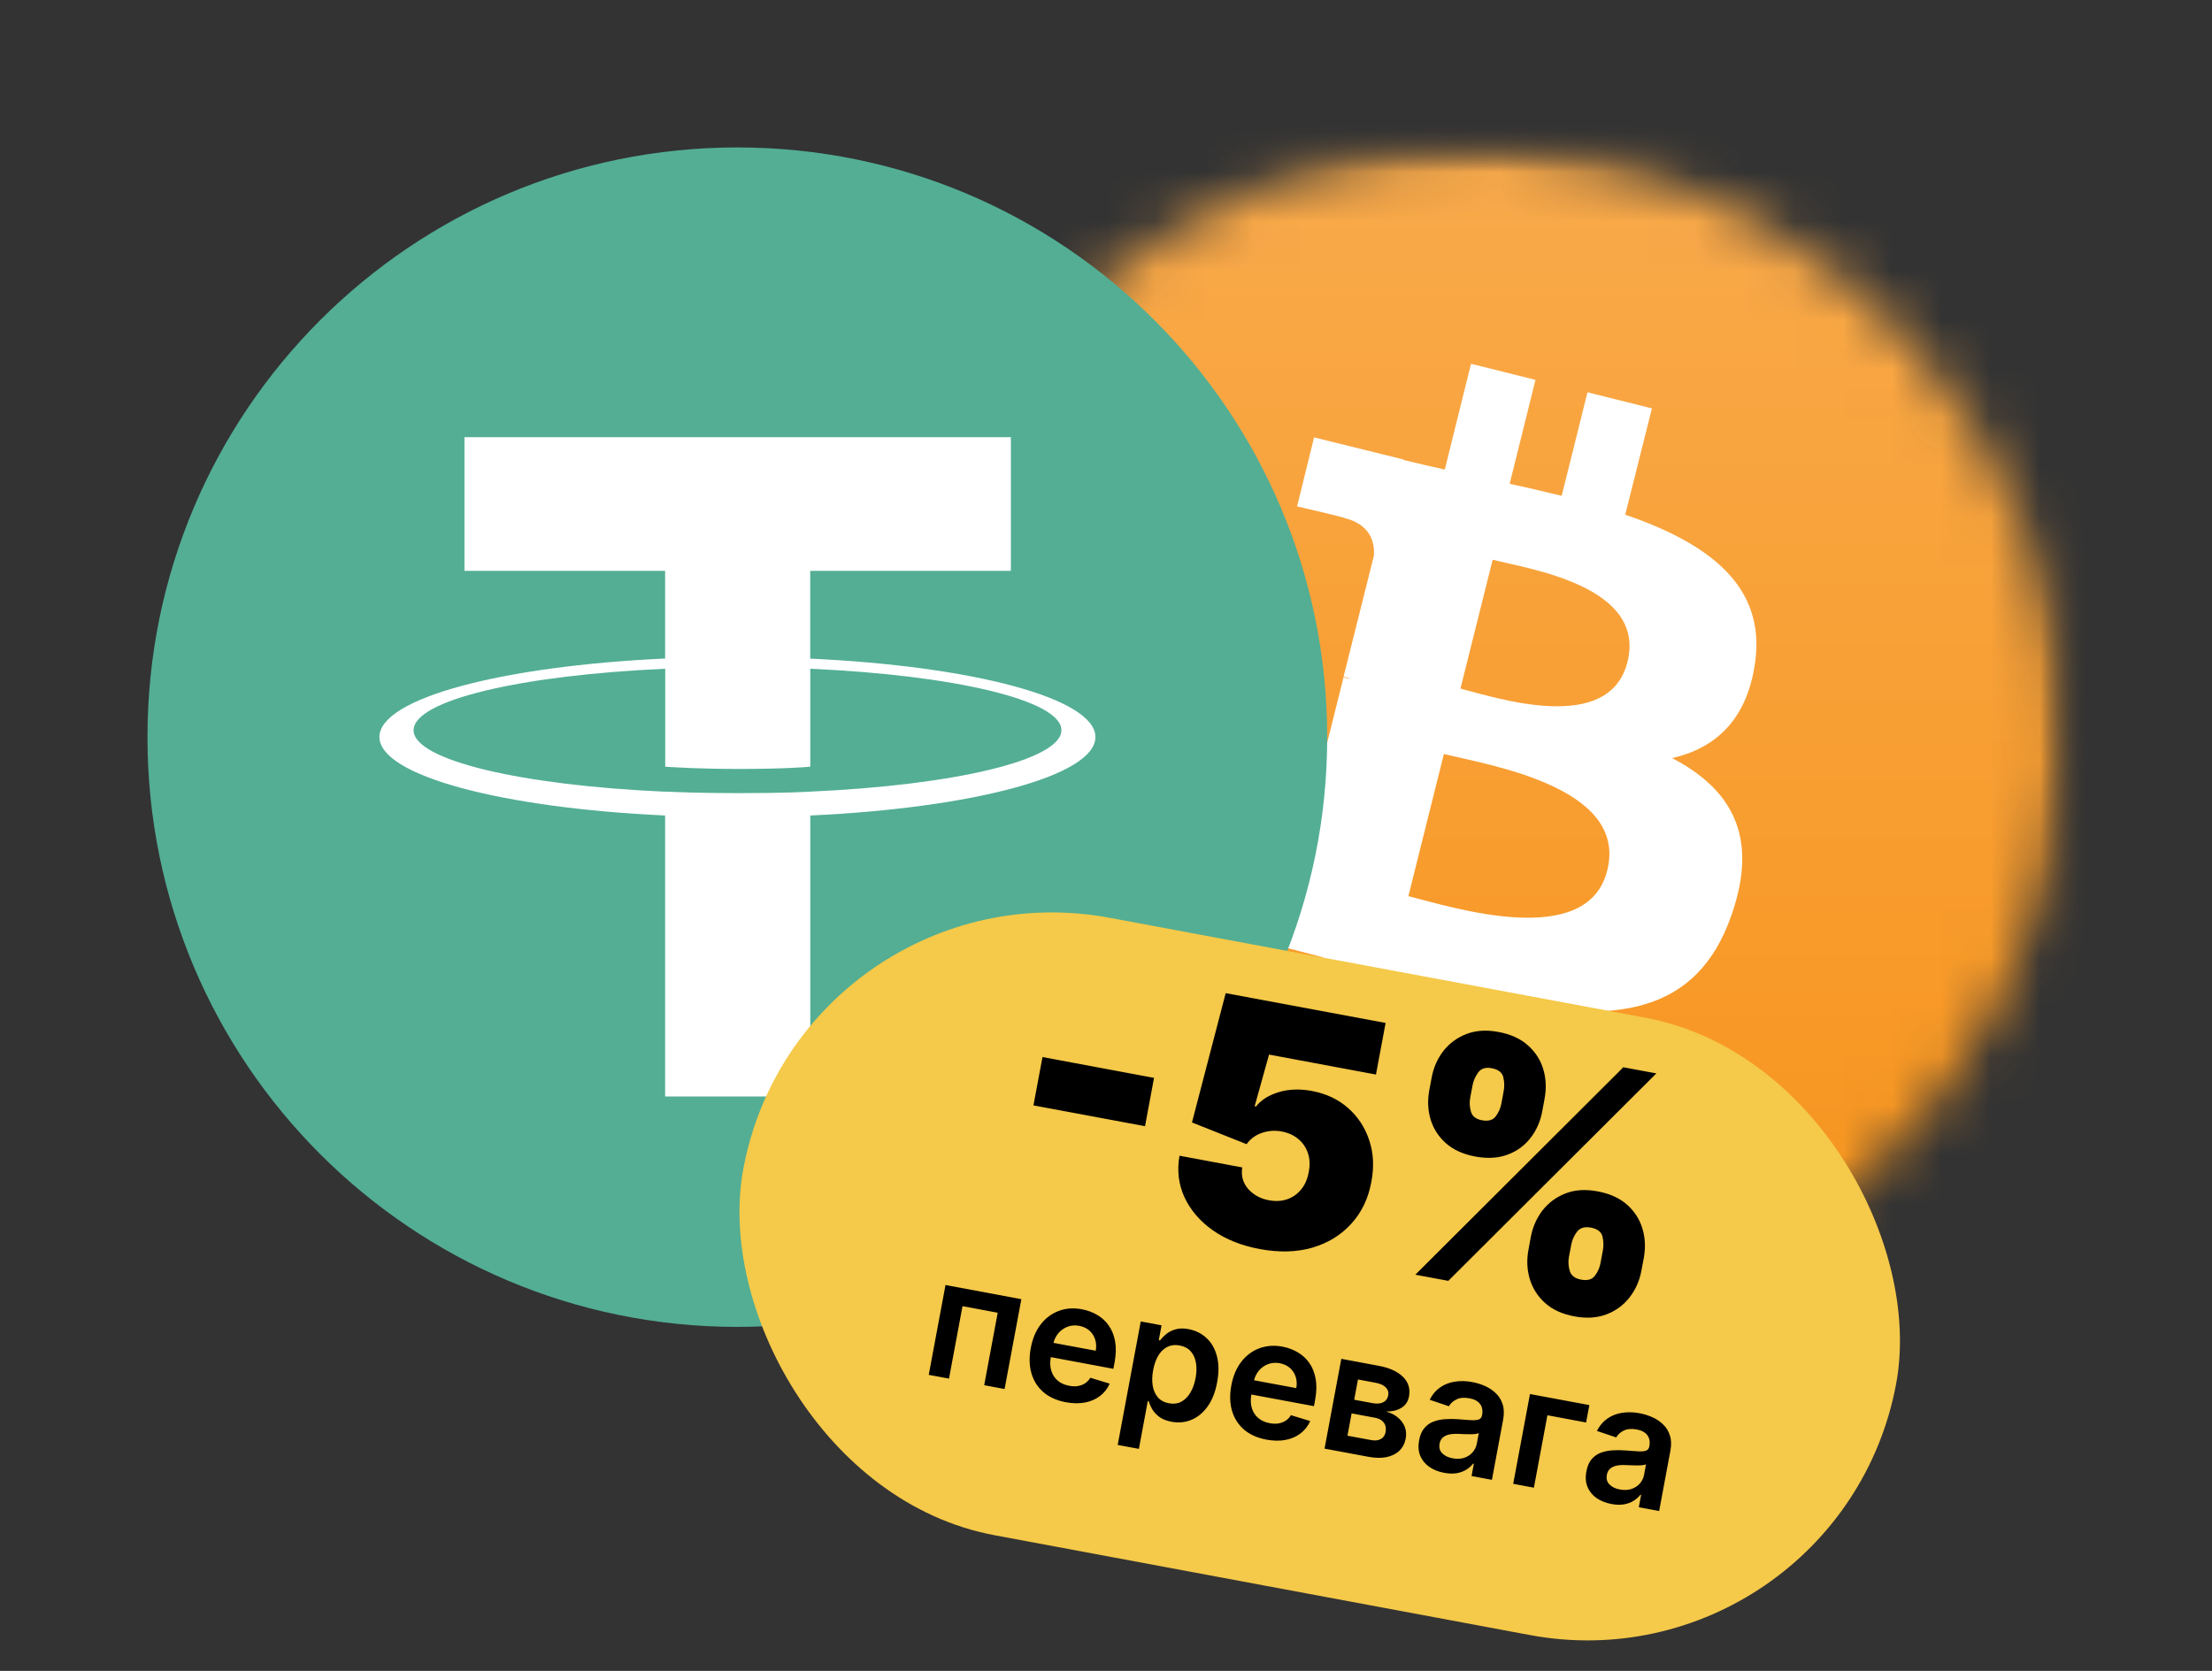<svg width="45" height="34" viewBox="0 0 45 34" fill="none" xmlns="http://www.w3.org/2000/svg">
<rect x="0" y="0" width="45" height="34" fill="#333333" stroke="none"/>
<mask id="mask0_6128_12148" style="mask-type:luminance" maskUnits="userSpaceOnUse" x="18" y="3" width="24" height="24">
<path d="M18 3H42V27H18V3Z" fill="white"/>
</mask>
<g mask="url(#mask0_6128_12148)">
<mask id="mask1_6128_12148" style="mask-type:luminance" maskUnits="userSpaceOnUse" x="18" y="3" width="24" height="24">
<path d="M41.611 17.889C40.01 24.313 33.502 28.218 27.087 26.617C20.663 25.015 16.758 18.507 18.359 12.093C19.96 5.669 26.459 1.763 32.883 3.365C39.298 4.957 43.212 11.465 41.611 17.889V17.888L41.611 17.889Z" fill="white"/>
</mask>
<g mask="url(#mask1_6128_12148)">
<path d="M45.4 -0.064H14.762V30.575H45.4V-0.064Z" fill="url(#paint0_linear_6128_12148)"/>
</g>
</g>
<path d="M35.703 13.497C35.937 11.905 34.729 11.044 33.063 10.473L33.606 8.31L32.295 7.982L31.77 10.089C31.424 10.005 31.068 9.92 30.712 9.845L31.237 7.73L29.926 7.402L29.392 9.555C29.102 9.49 28.821 9.424 28.55 9.359V9.349L26.733 8.9L26.387 10.304C26.387 10.304 27.361 10.529 27.342 10.538C27.875 10.67 27.969 11.025 27.95 11.306L27.333 13.769C27.37 13.778 27.417 13.787 27.473 13.816C27.426 13.806 27.379 13.797 27.333 13.778L26.471 17.224C26.406 17.383 26.237 17.626 25.872 17.533C25.881 17.552 24.917 17.299 24.917 17.299L24.262 18.806L25.975 19.237C26.294 19.321 26.602 19.396 26.912 19.48L26.368 21.662L27.679 21.99L28.222 19.827C28.578 19.92 28.933 20.014 29.27 20.098L28.737 22.252L30.048 22.579L30.591 20.398C32.838 20.819 34.523 20.651 35.225 18.619C35.797 16.99 35.197 16.044 34.018 15.426C34.888 15.229 35.535 14.658 35.703 13.497ZM32.697 17.711C32.295 19.34 29.542 18.46 28.652 18.235L29.374 15.342C30.263 15.566 33.128 16.006 32.697 17.711ZM33.109 13.469C32.735 14.958 30.45 14.2 29.711 14.012L30.366 11.39C31.106 11.578 33.493 11.924 33.109 13.469Z" fill="white"/>
<g clip-path="url(#clip0_6128_12148)">
<path d="M15 3C21.627 3 27 8.373 27 15C27 21.627 21.627 27 15 27C8.373 27 3 21.629 3 15C3 8.371 8.372 3 15 3Z" fill="#53AE94"/>
<path d="M16.483 13.401V11.616H20.565V8.896H9.449V11.616H13.531V13.4C10.213 13.552 7.719 14.209 7.719 14.996C7.719 15.784 10.215 16.441 13.531 16.594V22.312H16.484V16.594C19.796 16.441 22.285 15.784 22.285 14.998C22.285 14.211 19.796 13.555 16.484 13.402M16.484 16.109V16.108C16.4 16.113 15.972 16.139 15.02 16.139C14.258 16.139 13.722 16.117 13.533 16.107V16.11C10.602 15.98 8.414 15.469 8.414 14.859C8.414 14.248 10.602 13.738 13.533 13.608V15.601C13.725 15.614 14.274 15.647 15.032 15.647C15.942 15.647 16.4 15.609 16.484 15.601V13.608C19.41 13.738 21.593 14.249 21.593 14.858C21.593 15.466 19.409 15.978 16.484 16.108" fill="white"/>
</g>
<rect x="16.293" y="17.504" width="23.857" height="12.78" rx="6.39" transform="rotate(10.565 16.293 17.504)" fill="#F5C949"/>
<path d="M23.477 21.933L23.294 22.916L21.024 22.493L21.208 21.509L23.477 21.933ZM25.628 25.416C25.256 25.347 24.938 25.22 24.674 25.035C24.411 24.849 24.219 24.625 24.097 24.363C23.976 24.1 23.942 23.818 23.995 23.517L25.272 23.755C25.245 23.923 25.285 24.068 25.391 24.191C25.499 24.313 25.639 24.391 25.813 24.423C25.947 24.448 26.07 24.442 26.183 24.404C26.297 24.365 26.392 24.298 26.47 24.203C26.548 24.109 26.599 23.991 26.624 23.85C26.652 23.709 26.647 23.581 26.608 23.466C26.569 23.349 26.504 23.253 26.412 23.177C26.32 23.1 26.208 23.049 26.074 23.024C25.935 22.998 25.8 23.008 25.669 23.053C25.54 23.098 25.437 23.174 25.36 23.282L24.249 22.84L24.935 20.209L28.188 20.815L27.992 21.865L25.817 21.459L25.524 22.51L25.552 22.515C25.655 22.383 25.808 22.286 26.012 22.224C26.216 22.162 26.442 22.153 26.687 22.199C26.976 22.253 27.22 22.367 27.421 22.543C27.623 22.72 27.767 22.938 27.854 23.199C27.942 23.459 27.957 23.742 27.898 24.049C27.837 24.386 27.701 24.671 27.489 24.902C27.28 25.132 27.016 25.294 26.697 25.388C26.378 25.48 26.021 25.489 25.628 25.416ZM31.095 25.428L31.142 25.172C31.18 24.968 31.26 24.787 31.38 24.63C31.503 24.473 31.659 24.358 31.849 24.284C32.038 24.21 32.255 24.196 32.5 24.242C32.75 24.288 32.951 24.38 33.102 24.515C33.254 24.651 33.358 24.814 33.414 25.004C33.47 25.194 33.479 25.393 33.44 25.601L33.392 25.856C33.354 26.061 33.274 26.242 33.152 26.399C33.031 26.555 32.875 26.671 32.684 26.744C32.492 26.818 32.273 26.832 32.025 26.785C31.778 26.739 31.579 26.648 31.428 26.51C31.278 26.373 31.175 26.209 31.119 26.019C31.064 25.83 31.056 25.633 31.095 25.428ZM31.965 25.326L31.917 25.581C31.901 25.671 31.906 25.764 31.934 25.861C31.963 25.956 32.04 26.015 32.165 26.038C32.295 26.063 32.389 26.036 32.446 25.959C32.505 25.882 32.543 25.796 32.56 25.701L32.608 25.446C32.626 25.351 32.623 25.256 32.6 25.161C32.577 25.065 32.498 25.005 32.362 24.979C32.238 24.956 32.144 24.984 32.082 25.064C32.022 25.144 31.983 25.231 31.965 25.326ZM29.077 22.184L29.125 21.929C29.163 21.721 29.244 21.539 29.366 21.382C29.49 21.226 29.646 21.112 29.836 21.039C30.026 20.967 30.241 20.953 30.482 20.998C30.733 21.045 30.933 21.136 31.084 21.272C31.237 21.408 31.341 21.571 31.397 21.761C31.453 21.951 31.461 22.15 31.422 22.358L31.375 22.613C31.336 22.821 31.256 23.003 31.134 23.158C31.014 23.313 30.858 23.426 30.667 23.496C30.476 23.567 30.257 23.579 30.01 23.533C29.762 23.486 29.563 23.395 29.412 23.26C29.261 23.124 29.158 22.962 29.102 22.774C29.047 22.586 29.039 22.389 29.077 22.184ZM29.957 22.084L29.909 22.34C29.892 22.434 29.897 22.528 29.925 22.622C29.953 22.715 30.027 22.773 30.147 22.795C30.278 22.82 30.372 22.793 30.429 22.715C30.487 22.638 30.525 22.552 30.543 22.458L30.59 22.203C30.608 22.108 30.605 22.013 30.582 21.917C30.559 21.822 30.48 21.761 30.345 21.736C30.22 21.713 30.128 21.743 30.069 21.826C30.011 21.909 29.974 21.995 29.957 22.084ZM28.793 25.938L33.024 21.717L33.696 21.842L29.464 26.063L28.793 25.938Z" fill="black"/>
<path d="M18.894 27.976L19.235 26.148L20.778 26.436L20.437 28.264L20.022 28.186L20.297 26.712L19.581 26.578L19.306 28.052L18.894 27.976ZM21.682 28.533C21.499 28.498 21.348 28.431 21.229 28.33C21.111 28.228 21.029 28.101 20.984 27.947C20.939 27.792 20.934 27.62 20.97 27.428C21.005 27.241 21.071 27.082 21.169 26.953C21.268 26.824 21.389 26.732 21.534 26.677C21.678 26.621 21.837 26.609 22.012 26.642C22.124 26.663 22.227 26.701 22.32 26.756C22.414 26.81 22.493 26.882 22.556 26.972C22.619 27.062 22.663 27.169 22.685 27.294C22.708 27.418 22.704 27.56 22.675 27.721L22.65 27.853L21.152 27.573L21.206 27.283L22.291 27.485C22.306 27.403 22.302 27.326 22.279 27.255C22.256 27.184 22.217 27.123 22.161 27.074C22.106 27.026 22.038 26.994 21.955 26.978C21.867 26.962 21.786 26.969 21.711 26.999C21.637 27.029 21.574 27.075 21.524 27.137C21.475 27.198 21.442 27.27 21.426 27.351L21.379 27.605C21.359 27.711 21.361 27.806 21.386 27.889C21.411 27.972 21.455 28.04 21.517 28.093C21.579 28.146 21.657 28.181 21.751 28.198C21.814 28.21 21.872 28.212 21.926 28.204C21.98 28.195 22.029 28.177 22.073 28.149C22.116 28.121 22.153 28.083 22.181 28.035L22.575 28.155C22.53 28.257 22.464 28.34 22.378 28.406C22.293 28.472 22.191 28.516 22.073 28.539C21.954 28.561 21.824 28.559 21.682 28.533ZM22.738 29.402L23.207 26.889L23.63 26.968L23.574 27.27L23.599 27.275C23.629 27.235 23.669 27.193 23.719 27.151C23.769 27.108 23.832 27.075 23.908 27.052C23.983 27.028 24.075 27.026 24.182 27.046C24.323 27.073 24.444 27.133 24.544 27.226C24.645 27.319 24.715 27.441 24.756 27.594C24.797 27.746 24.799 27.924 24.761 28.127C24.724 28.328 24.659 28.492 24.567 28.62C24.475 28.748 24.365 28.838 24.238 28.891C24.111 28.944 23.976 28.957 23.832 28.93C23.727 28.91 23.644 28.877 23.581 28.829C23.519 28.781 23.471 28.729 23.438 28.672C23.406 28.614 23.383 28.561 23.368 28.512L23.35 28.509L23.169 29.482L22.738 29.402ZM23.459 27.881C23.437 28 23.434 28.106 23.451 28.201C23.468 28.297 23.504 28.375 23.558 28.437C23.613 28.498 23.686 28.537 23.778 28.554C23.873 28.572 23.957 28.561 24.031 28.523C24.105 28.483 24.166 28.422 24.215 28.339C24.265 28.256 24.301 28.157 24.322 28.043C24.344 27.929 24.346 27.826 24.33 27.731C24.314 27.637 24.278 27.559 24.224 27.497C24.169 27.435 24.093 27.395 23.997 27.378C23.905 27.36 23.823 27.37 23.749 27.406C23.676 27.443 23.614 27.502 23.565 27.582C23.516 27.664 23.481 27.763 23.459 27.881ZM25.762 29.294C25.579 29.259 25.428 29.192 25.309 29.091C25.191 28.989 25.109 28.861 25.064 28.708C25.019 28.553 25.014 28.381 25.05 28.189C25.085 28.001 25.151 27.843 25.249 27.714C25.348 27.585 25.469 27.493 25.613 27.438C25.758 27.382 25.917 27.37 26.091 27.402C26.204 27.424 26.307 27.462 26.4 27.517C26.494 27.571 26.573 27.643 26.636 27.733C26.699 27.823 26.742 27.93 26.765 28.055C26.788 28.179 26.784 28.321 26.755 28.482L26.73 28.613L25.232 28.334L25.286 28.044L26.371 28.246C26.386 28.164 26.382 28.087 26.359 28.016C26.336 27.945 26.297 27.884 26.241 27.835C26.186 27.787 26.117 27.755 26.035 27.739C25.947 27.723 25.866 27.73 25.791 27.76C25.716 27.79 25.654 27.835 25.604 27.898C25.555 27.959 25.522 28.03 25.506 28.112L25.459 28.365C25.439 28.472 25.442 28.567 25.466 28.65C25.491 28.733 25.535 28.8 25.597 28.854C25.659 28.907 25.737 28.942 25.831 28.959C25.893 28.971 25.952 28.973 26.006 28.965C26.06 28.956 26.109 28.938 26.153 28.91C26.197 28.882 26.233 28.844 26.261 28.796L26.655 28.916C26.61 29.017 26.544 29.101 26.458 29.167C26.373 29.233 26.271 29.277 26.152 29.3C26.034 29.322 25.904 29.32 25.762 29.294ZM26.946 29.477L27.287 27.65L28.054 27.793C28.271 27.834 28.433 27.909 28.543 28.018C28.653 28.128 28.693 28.261 28.664 28.415C28.645 28.518 28.594 28.595 28.511 28.646C28.428 28.698 28.323 28.723 28.197 28.722C28.292 28.748 28.371 28.788 28.436 28.842C28.501 28.896 28.549 28.96 28.578 29.033C28.606 29.107 28.613 29.186 28.597 29.272C28.578 29.373 28.535 29.455 28.468 29.52C28.402 29.584 28.315 29.627 28.206 29.65C28.099 29.672 27.974 29.669 27.831 29.642L26.946 29.477ZM27.412 29.214L27.894 29.303C27.974 29.318 28.039 29.311 28.091 29.282C28.144 29.253 28.176 29.205 28.188 29.14C28.202 29.065 28.191 29.002 28.153 28.95C28.116 28.898 28.058 28.865 27.979 28.85L27.497 28.76L27.412 29.214ZM27.549 28.482L27.921 28.551C27.98 28.562 28.032 28.563 28.077 28.555C28.122 28.545 28.159 28.527 28.187 28.5C28.215 28.472 28.233 28.437 28.241 28.393C28.253 28.331 28.236 28.276 28.192 28.231C28.147 28.186 28.08 28.155 27.99 28.138L27.626 28.07L27.549 28.482ZM29.379 29.969C29.263 29.948 29.163 29.908 29.078 29.849C28.993 29.79 28.932 29.715 28.893 29.623C28.855 29.531 28.848 29.425 28.87 29.306C28.889 29.203 28.924 29.121 28.975 29.061C29.025 29 29.087 28.956 29.161 28.928C29.234 28.9 29.314 28.883 29.4 28.878C29.488 28.872 29.576 28.872 29.667 28.879C29.776 28.888 29.865 28.895 29.933 28.898C30.002 28.901 30.053 28.896 30.086 28.883C30.121 28.868 30.142 28.841 30.15 28.799L30.151 28.792C30.168 28.703 30.154 28.628 30.11 28.569C30.066 28.51 29.994 28.471 29.894 28.453C29.789 28.433 29.701 28.44 29.631 28.475C29.561 28.509 29.509 28.556 29.476 28.615L29.085 28.483C29.137 28.378 29.207 28.295 29.294 28.234C29.381 28.172 29.481 28.132 29.593 28.115C29.706 28.096 29.826 28.099 29.953 28.123C30.041 28.139 30.127 28.166 30.211 28.203C30.294 28.24 30.367 28.289 30.431 28.35C30.494 28.41 30.54 28.485 30.569 28.574C30.598 28.663 30.601 28.768 30.579 28.889L30.351 30.112L29.937 30.035L29.983 29.784L29.969 29.782C29.933 29.827 29.888 29.868 29.832 29.904C29.777 29.939 29.711 29.963 29.635 29.977C29.559 29.989 29.474 29.987 29.379 29.969ZM29.55 29.674C29.636 29.69 29.714 29.687 29.784 29.665C29.854 29.642 29.911 29.605 29.956 29.554C30.002 29.503 30.031 29.444 30.043 29.377L30.084 29.161C30.068 29.17 30.043 29.176 30.009 29.18C29.975 29.183 29.938 29.185 29.897 29.184C29.856 29.184 29.816 29.183 29.776 29.182C29.736 29.18 29.701 29.178 29.672 29.177C29.606 29.174 29.546 29.177 29.491 29.188C29.437 29.198 29.392 29.218 29.356 29.248C29.32 29.278 29.297 29.32 29.286 29.376C29.272 29.455 29.289 29.52 29.34 29.572C29.39 29.623 29.46 29.657 29.55 29.674ZM32.333 28.591L32.267 28.945L31.48 28.798L31.205 30.272L30.784 30.193L31.125 28.366L32.333 28.591ZM32.782 30.604C32.666 30.582 32.565 30.542 32.48 30.484C32.396 30.424 32.334 30.349 32.296 30.257C32.258 30.166 32.25 30.06 32.273 29.94C32.292 29.837 32.327 29.755 32.377 29.695C32.428 29.635 32.49 29.59 32.563 29.562C32.637 29.534 32.717 29.517 32.803 29.512C32.89 29.506 32.979 29.507 33.07 29.514C33.179 29.523 33.268 29.529 33.336 29.533C33.404 29.536 33.455 29.53 33.489 29.517C33.524 29.503 33.545 29.475 33.553 29.434L33.554 29.427C33.571 29.337 33.557 29.263 33.513 29.204C33.469 29.145 33.397 29.106 33.297 29.087C33.192 29.068 33.104 29.075 33.033 29.11C32.964 29.144 32.912 29.191 32.879 29.249L32.487 29.117C32.54 29.012 32.61 28.929 32.697 28.868C32.783 28.806 32.883 28.767 32.996 28.749C33.108 28.731 33.228 28.733 33.356 28.757C33.444 28.774 33.53 28.8 33.613 28.837C33.697 28.874 33.77 28.923 33.833 28.984C33.897 29.044 33.943 29.119 33.971 29.208C34.001 29.297 34.004 29.403 33.981 29.524L33.753 30.747L33.339 30.67L33.386 30.419L33.372 30.416C33.336 30.462 33.29 30.503 33.234 30.538C33.18 30.573 33.114 30.597 33.038 30.611C32.962 30.624 32.877 30.622 32.782 30.604ZM32.952 30.308C33.039 30.325 33.117 30.321 33.187 30.299C33.257 30.276 33.314 30.239 33.359 30.188C33.404 30.138 33.434 30.079 33.446 30.011L33.486 29.796C33.471 29.805 33.446 29.811 33.411 29.814C33.378 29.818 33.341 29.819 33.3 29.819C33.259 29.819 33.218 29.818 33.178 29.816C33.139 29.814 33.104 29.813 33.075 29.812C33.009 29.808 32.949 29.812 32.894 29.822C32.84 29.833 32.794 29.853 32.758 29.883C32.722 29.913 32.699 29.955 32.689 30.011C32.674 30.09 32.692 30.155 32.742 30.206C32.793 30.258 32.863 30.292 32.952 30.308Z" fill="black"/>
<defs>
<linearGradient id="paint0_linear_6128_12148" x1="29.983" y1="2.489" x2="29.983" y2="28.021" gradientUnits="userSpaceOnUse">
<stop stop-color="#F9AA4B"/>
<stop offset="0.031" stop-color="#F9AA4B"/>
<stop offset="0.047" stop-color="#F9AA4A"/>
<stop offset="0.062" stop-color="#F9A949"/>
<stop offset="0.078" stop-color="#F9A948"/>
<stop offset="0.094" stop-color="#F9A848"/>
<stop offset="0.109" stop-color="#F9A847"/>
<stop offset="0.125" stop-color="#F9A846"/>
<stop offset="0.141" stop-color="#F9A745"/>
<stop offset="0.156" stop-color="#F9A744"/>
<stop offset="0.172" stop-color="#F9A743"/>
<stop offset="0.188" stop-color="#F9A643"/>
<stop offset="0.203" stop-color="#F9A642"/>
<stop offset="0.219" stop-color="#F9A541"/>
<stop offset="0.234" stop-color="#F8A540"/>
<stop offset="0.25" stop-color="#F8A53F"/>
<stop offset="0.266" stop-color="#F8A43F"/>
<stop offset="0.281" stop-color="#F8A43E"/>
<stop offset="0.297" stop-color="#F8A33D"/>
<stop offset="0.312" stop-color="#F8A33C"/>
<stop offset="0.328" stop-color="#F8A33B"/>
<stop offset="0.344" stop-color="#F8A23A"/>
<stop offset="0.359" stop-color="#F8A23A"/>
<stop offset="0.375" stop-color="#F8A139"/>
<stop offset="0.391" stop-color="#F8A138"/>
<stop offset="0.406" stop-color="#F8A137"/>
<stop offset="0.422" stop-color="#F8A036"/>
<stop offset="0.438" stop-color="#F8A036"/>
<stop offset="0.453" stop-color="#F8A035"/>
<stop offset="0.469" stop-color="#F89F34"/>
<stop offset="0.484" stop-color="#F89F33"/>
<stop offset="0.5" stop-color="#F89E32"/>
<stop offset="0.516" stop-color="#F89E32"/>
<stop offset="0.531" stop-color="#F89E31"/>
<stop offset="0.547" stop-color="#F89D30"/>
<stop offset="0.562" stop-color="#F89D2F"/>
<stop offset="0.578" stop-color="#F89C2E"/>
<stop offset="0.594" stop-color="#F89C2D"/>
<stop offset="0.609" stop-color="#F89C2D"/>
<stop offset="0.625" stop-color="#F89B2C"/>
<stop offset="0.641" stop-color="#F89B2B"/>
<stop offset="0.656" stop-color="#F89B2A"/>
<stop offset="0.672" stop-color="#F89A29"/>
<stop offset="0.688" stop-color="#F89A29"/>
<stop offset="0.703" stop-color="#F89928"/>
<stop offset="0.719" stop-color="#F89927"/>
<stop offset="0.734" stop-color="#F89926"/>
<stop offset="0.75" stop-color="#F89825"/>
<stop offset="0.766" stop-color="#F79824"/>
<stop offset="0.781" stop-color="#F79724"/>
<stop offset="0.797" stop-color="#F79723"/>
<stop offset="0.812" stop-color="#F79722"/>
<stop offset="0.828" stop-color="#F79621"/>
<stop offset="0.844" stop-color="#F79620"/>
<stop offset="0.859" stop-color="#F79620"/>
<stop offset="0.875" stop-color="#F7951F"/>
<stop offset="0.891" stop-color="#F7951E"/>
<stop offset="0.906" stop-color="#F7941D"/>
<stop offset="0.922" stop-color="#F7941C"/>
<stop offset="0.938" stop-color="#F7941C"/>
<stop offset="0.953" stop-color="#F7931B"/>
<stop offset="0.969" stop-color="#F7931A"/>
<stop offset="1" stop-color="#F7931A"/>
</linearGradient>
<clipPath id="clip0_6128_12148">
<rect width="24" height="24" fill="white" transform="translate(3 3)"/>
</clipPath>
</defs>
</svg>
